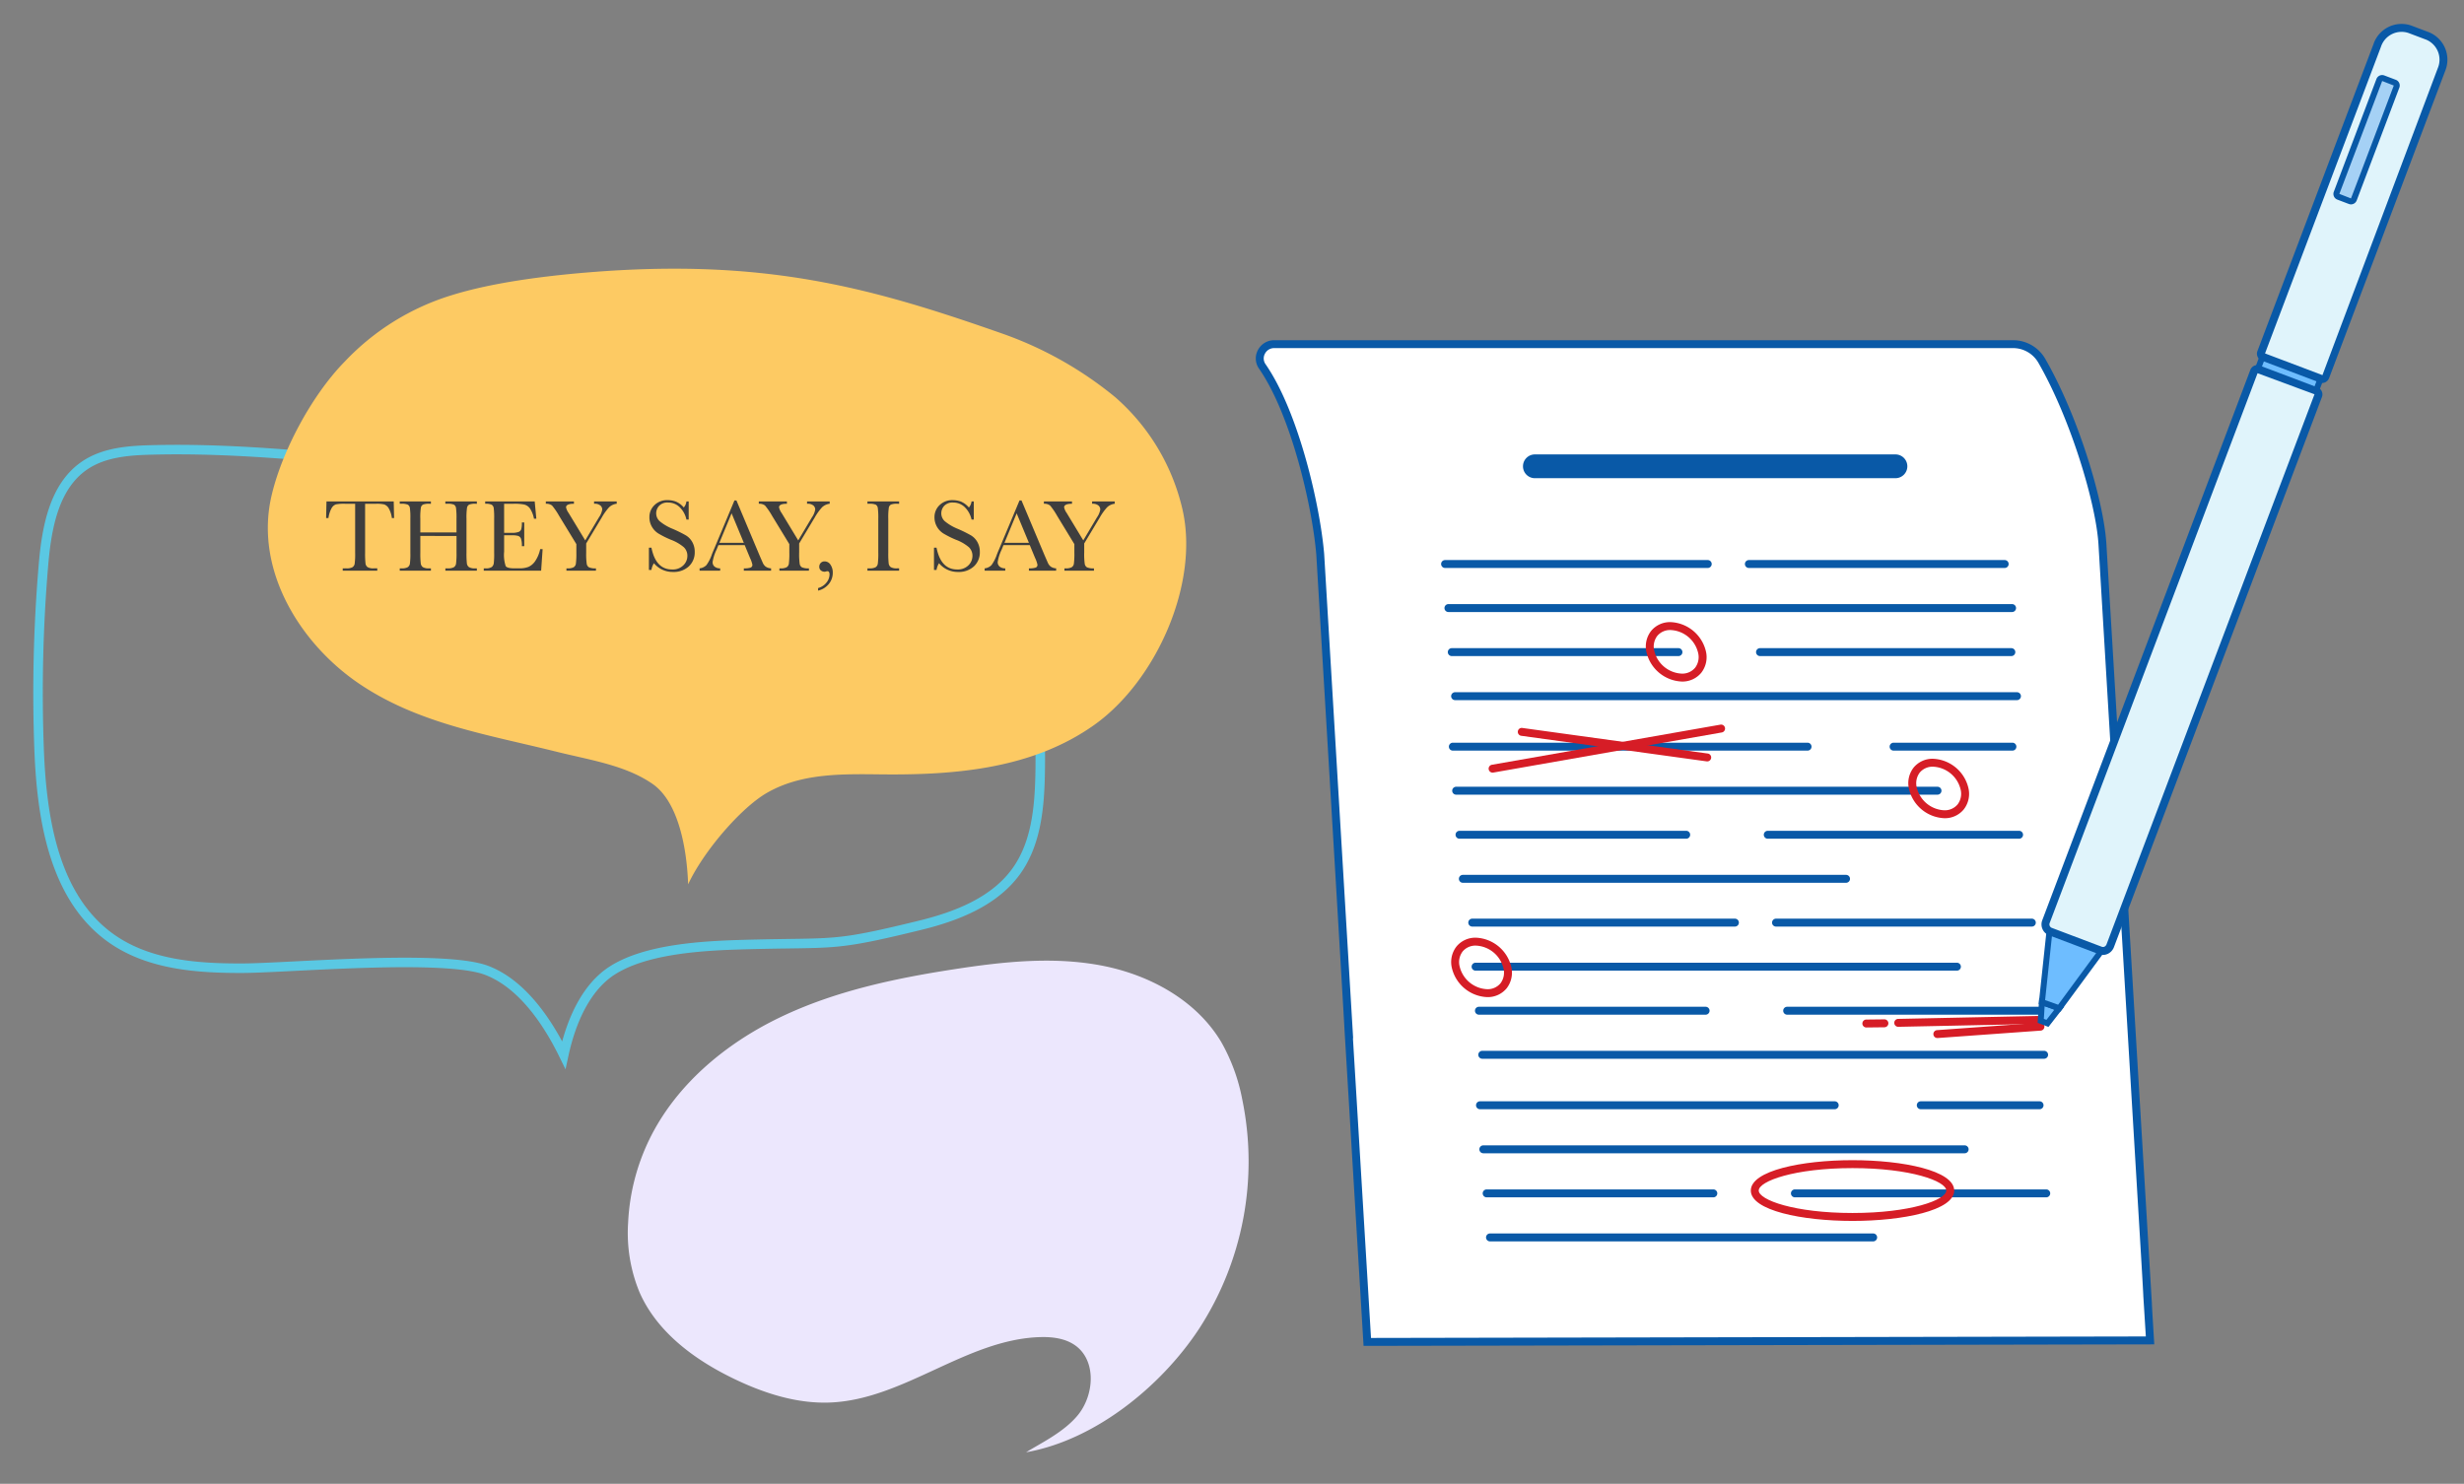 <svg xmlns="http://www.w3.org/2000/svg" xmlns:xlink="http://www.w3.org/1999/xlink" width="518" height="312" viewBox="0 0 518 312"><rect x="0" y="0" width="518" height="312" fill="#808080" stroke="none"/><defs><clipPath id="a"><rect width="518" height="312" transform="translate(408 729)" fill="none" stroke="#707070" stroke-width="1"/></clipPath></defs><g transform="translate(-408 -729)" clip-path="url(#a)"><path d="M359.959,409.968c-8.983-3.439-41.51-.516-51.129-.463s-19.821-.675-27.7-6.194c-12.1-8.476-14.731-25.1-15.283-39.863a318.173,318.173,0,0,1,.907-38.639c.663-7.839,2.193-16.651,8.716-21.047,3.913-2.637,8.868-3.091,13.586-3.224,38.615-1.08,73.977,9.314,121.537,2.5,13.651-1.955,27.612-6.927,40.5-2.025,14.171,5.391,20.423,21.881,22.939,36.832a165.644,165.644,0,0,1,2.255,31.093c-.153,6.975-.879,14.321-4.9,20.022-4.591,6.508-12.6,9.629-20.334,11.522-18.721,4.582-17.455,3.529-36.722,4.051-8.583.232-20.825.827-28.037,5.486-5.286,3.414-8.513,10.179-10.147,17.726C372.489,420.259,367.119,412.709,359.959,409.968Z" transform="translate(150.373 523.079)" fill="none" stroke="#5ac8e3" stroke-miterlimit="10" stroke-width="2"/><path d="M486.456,258.44c-14.459-3.6-28.916-5.859-41.334-14.238s-22.05-23.838-18.531-39.374c2.106-9.3,8.4-21.241,15.454-28.421a51.755,51.755,0,0,1,22.412-13.921c8.618-2.693,19.636-4.06,28.527-4.795,37.405-3.09,59.716,3.192,87.093,12.785A78.2,78.2,0,0,1,603.987,183.9a44.579,44.579,0,0,1,14.135,23.538c3.643,15.653-5.53,36.142-18.51,45.377s-29.188,10.552-44.327,10.417c-8.354-.075-17.1-.386-24.519,3.891-5.5,3.171-13.384,12.376-16.549,19.227-.31-8.462-2.338-17.564-7.484-21.117C501.017,261.284,493.712,260.248,486.456,258.44Z" transform="translate(38.449 628.603)" fill="#fdca63"/><g transform="translate(601.72 711.856)"><g transform="translate(70.28 88.678)"><path d="M257.411,263.5c.037,0-.865-14.906-.865-14.906l-8.611-143.946c-.531-8.886-5.907-26.686-12.747-38.574a6.939,6.939,0,0,0-6.011-3.5H73.807a3,3,0,0,0-2.5,4.678c7.053,10.182,11.373,29.8,12.183,39.5l6.039,100.931c-.045,0,2.85,47.861,2.85,47.861l1.006,16.825,164.559-.317Z" transform="translate(-69.945 -61.75)" fill="#fff"/><path d="M92.939,273.549l-4-66.354c.045,0-5.941-100.048-5.941-100.048-.83-9.94-5.231-29.255-12.036-39.078a3.726,3.726,0,0,1-.235-3.913,3.848,3.848,0,0,1,3.417-2.072h155.37a7.8,7.8,0,0,1,6.732,3.911c7.028,12.214,12.323,29.994,12.857,38.94l9.566,159.735c-.033,0,.5,8.561.5,8.561Zm-2.234-64.688,3.8,63.019,162.888-.313L256.859,263c.038,0-.81-14.023-.81-14.023l-8.611-143.946c-.515-8.576-5.831-26.378-12.639-38.209a6.128,6.128,0,0,0-5.288-3.077H74.142A2.16,2.16,0,0,0,72.2,64.928a2.083,2.083,0,0,0,.128,2.191c6.978,10.074,11.481,29.769,12.328,39.91l6.092,101.832Z" transform="translate(-70.28 -62.083)" fill="#0959a7"/></g><g transform="translate(109.247 134.906)"><g transform="translate(63.862)"><path d="M132.506,90.333h0Z" transform="translate(-131.673 -89.5)" fill="#a5d1f5"/><path d="M186.615,91.5H132.839a.833.833,0,1,1,0-1.666h53.776a.833.833,0,0,1,0,1.666Z" transform="translate(-132.006 -89.833)" fill="#0959a7"/></g><path d="M94.171,90.333h0Z" transform="translate(-93.338 -89.5)" fill="#a5d1f5"/><path d="M149.721,91.5H94.5a.833.833,0,0,1,0-1.666h55.217a.833.833,0,1,1,0,1.666Z" transform="translate(-93.671 -89.833)" fill="#0959a7"/><g transform="translate(0.701 9.264)"><path d="M94.592,95.894h0Z" transform="translate(-93.759 -95.061)" fill="#a5d1f5"/><path d="M213.418,97.06H94.925a.833.833,0,1,1,0-1.666H213.418a.833.833,0,1,1,0,1.666Z" transform="translate(-94.092 -95.394)" fill="#0959a7"/></g><g transform="translate(66.204 18.526)"><path d="M133.912,101.454h0Z" transform="translate(-133.079 -100.621)" fill="#a5d1f5"/><path d="M187.082,102.62H134.245a.833.833,0,0,1,0-1.666h52.837a.833.833,0,1,1,0,1.666Z" transform="translate(-133.412 -100.954)" fill="#0959a7"/></g><g transform="translate(1.403 18.526)"><path d="M95.013,101.454h0Z" transform="translate(-94.18 -100.621)" fill="#a5d1f5"/><path d="M143,102.62H95.346a.833.833,0,1,1,0-1.666H143a.833.833,0,0,1,0,1.666Z" transform="translate(-94.513 -100.954)" fill="#0959a7"/></g><g transform="translate(2.104 27.79)"><path d="M95.434,107.015h0Z" transform="translate(-94.601 -106.182)" fill="#a5d1f5"/><path d="M213.885,108.181H95.767a.833.833,0,1,1,0-1.666H213.885a.833.833,0,1,1,0,1.666Z" transform="translate(-94.934 -106.515)" fill="#0959a7"/></g><g transform="translate(1.628 38.407)"><g transform="translate(92.663)"><path d="M150.773,113.387h0Z" transform="translate(-149.938 -112.556)" fill="#a5d1f5"/><path d="M176.08,114.554H151.1a.833.833,0,0,1,0-1.666H176.08a.833.833,0,1,1,0,1.666Z" transform="translate(-150.272 -112.888)" fill="#0959a7"/></g><path d="M95.148,113.387h0Z" transform="translate(-94.315 -112.556)" fill="#a5d1f5"/><path d="M170.051,114.554H95.481a.833.833,0,0,1,0-1.666h74.57a.833.833,0,0,1,0,1.666Z" transform="translate(-94.648 -112.888)" fill="#0959a7"/><g transform="translate(0.701 9.262)"><path d="M95.569,118.948h0Z" transform="translate(-94.736 -118.115)" fill="#a5d1f5"/><path d="M197.089,120.114H95.9a.833.833,0,1,1,0-1.666H197.089a.833.833,0,0,1,0,1.666Z" transform="translate(-95.069 -118.448)" fill="#0959a7"/></g><g transform="translate(66.204 18.525)"><path d="M134.888,124.508h0Z" transform="translate(-134.057 -123.675)" fill="#a5d1f5"/><path d="M188.057,125.674H135.222a.833.833,0,1,1,0-1.666h52.835a.833.833,0,0,1,0,1.666Z" transform="translate(-134.389 -124.008)" fill="#0959a7"/></g><g transform="translate(1.403 18.525)"><path d="M95.99,124.508h0Z" transform="translate(-95.157 -123.675)" fill="#a5d1f5"/><path d="M143.976,125.674H96.323a.833.833,0,1,1,0-1.666h47.653a.833.833,0,0,1,0,1.666Z" transform="translate(-95.49 -124.008)" fill="#0959a7"/></g><g transform="translate(2.104 27.789)"><path d="M96.411,130.069h0Z" transform="translate(-95.578 -129.236)" fill="#a5d1f5"/><path d="M177.3,131.235H96.744a.833.833,0,1,1,0-1.666H177.3a.833.833,0,1,1,0,1.666Z" transform="translate(-95.911 -129.569)" fill="#0959a7"/></g></g><g transform="translate(5.709 75.406)"><g transform="translate(63.86)"><path d="M135.932,135.6h0Z" transform="translate(-135.099 -134.765)" fill="#a5d1f5"/><path d="M190.043,136.764H136.265a.833.833,0,0,1,0-1.666h53.778a.833.833,0,0,1,0,1.666Z" transform="translate(-135.432 -135.098)" fill="#0959a7"/></g><path d="M97.6,135.6h0Z" transform="translate(-96.765 -134.765)" fill="#a5d1f5"/><path d="M153.148,136.764H97.931a.833.833,0,1,1,0-1.666h55.217a.833.833,0,0,1,0,1.666Z" transform="translate(-97.098 -135.098)" fill="#0959a7"/><g transform="translate(0.701 9.264)"><path d="M98.019,141.158h0Z" transform="translate(-97.186 -140.327)" fill="#a5d1f5"/><path d="M199.539,142.325H98.352a.833.833,0,1,1,0-1.666H199.539a.833.833,0,1,1,0,1.666Z" transform="translate(-97.519 -140.659)" fill="#0959a7"/></g><g transform="translate(66.202 18.526)"><path d="M137.338,146.719h0Z" transform="translate(-136.505 -145.886)" fill="#a5d1f5"/><path d="M190.509,147.885H137.671a.833.833,0,1,1,0-1.666h52.839a.833.833,0,1,1,0,1.666Z" transform="translate(-136.838 -146.219)" fill="#0959a7"/></g><g transform="translate(1.403 18.526)"><path d="M98.44,146.719h0Z" transform="translate(-97.607 -145.886)" fill="#a5d1f5"/><path d="M146.426,147.885H98.773a.833.833,0,1,1,0-1.666h47.653a.833.833,0,1,1,0,1.666Z" transform="translate(-97.94 -146.219)" fill="#0959a7"/></g><g transform="translate(2.104 27.79)"><path d="M98.861,152.279h0Z" transform="translate(-98.028 -151.448)" fill="#a5d1f5"/><path d="M217.312,153.446H99.194a.833.833,0,1,1,0-1.666H217.312a.833.833,0,1,1,0,1.666Z" transform="translate(-98.361 -151.78)" fill="#0959a7"/></g><g transform="translate(1.626 38.405)"><g transform="translate(92.665)"><path d="M154.2,158.652h0Z" transform="translate(-153.366 -157.819)" fill="#a5d1f5"/><path d="M179.505,159.818H154.532a.833.833,0,0,1,0-1.666h24.973a.833.833,0,0,1,0,1.666Z" transform="translate(-153.699 -158.152)" fill="#0959a7"/></g><path d="M98.574,158.652h0Z" transform="translate(-97.741 -157.819)" fill="#a5d1f5"/><path d="M173.479,159.818H98.907a.833.833,0,0,1,0-1.666h74.572a.833.833,0,0,1,0,1.666Z" transform="translate(-98.074 -158.152)" fill="#0959a7"/><g transform="translate(0.701 9.262)"><path d="M99,164.212h0Z" transform="translate(-98.162 -163.379)" fill="#a5d1f5"/><path d="M200.515,165.378H99.328a.833.833,0,1,1,0-1.666H200.515a.833.833,0,0,1,0,1.666Z" transform="translate(-98.495 -163.712)" fill="#0959a7"/></g><g transform="translate(66.204 18.526)"><path d="M138.315,169.773h0Z" transform="translate(-137.482 -168.94)" fill="#a5d1f5"/><path d="M191.485,170.939H138.648a.833.833,0,0,1,0-1.666h52.837a.833.833,0,0,1,0,1.666Z" transform="translate(-137.815 -169.273)" fill="#0959a7"/></g><g transform="translate(1.403 18.526)"><path d="M99.416,169.773h0Z" transform="translate(-98.583 -168.94)" fill="#a5d1f5"/><path d="M147.4,170.939H99.749a.833.833,0,0,1,0-1.666H147.4a.833.833,0,0,1,0,1.666Z" transform="translate(-98.916 -169.273)" fill="#0959a7"/></g><g transform="translate(2.104 27.789)"><path d="M99.837,175.333h0Z" transform="translate(-99.004 -174.5)" fill="#a5d1f5"/><path d="M180.722,176.5H100.17a.833.833,0,1,1,0-1.666h80.552a.833.833,0,1,1,0,1.666Z" transform="translate(-99.337 -174.833)" fill="#0959a7"/></g></g></g></g><g transform="translate(126.454 112.695)"><path d="M105.5,78h0Z" transform="translate(-103.001 -75.501)" fill="#a5d1f5"/><path d="M182.3,81.5H106.5a2.5,2.5,0,0,1,0-5h75.8a2.5,2.5,0,1,1,0,5Z" transform="translate(-104 -76.5)" fill="#0959a7"/></g><g transform="translate(152.285 147.957)"><path d="M127.057,110.161a7.975,7.975,0,0,1-7.4-6.07,5.329,5.329,0,0,1,.955-4.571,5.124,5.124,0,0,1,4.1-1.852,7.975,7.975,0,0,1,7.4,6.07,5.323,5.323,0,0,1-.955,4.573A5.127,5.127,0,0,1,127.057,110.161Zm-2.351-10.828a3.5,3.5,0,0,0-2.8,1.231,3.7,3.7,0,0,0-.625,3.174,6.235,6.235,0,0,0,5.776,4.758,3.5,3.5,0,0,0,2.8-1.231,3.709,3.709,0,0,0,.625-3.174A6.237,6.237,0,0,0,124.707,99.333Z" transform="translate(-119.506 -97.667)" fill="#d61d26"/></g><g transform="translate(207.467 176.693)"><path d="M160.183,127.411a7.975,7.975,0,0,1-7.4-6.07,5.324,5.324,0,0,1,.955-4.571,5.127,5.127,0,0,1,4.1-1.852,7.975,7.975,0,0,1,7.4,6.07,5.323,5.323,0,0,1-.955,4.573A5.127,5.127,0,0,1,160.183,127.411Zm-2.351-10.828a3.5,3.5,0,0,0-2.8,1.231,3.709,3.709,0,0,0-.625,3.174,6.237,6.237,0,0,0,5.777,4.758,3.5,3.5,0,0,0,2.8-1.231,3.709,3.709,0,0,0,.625-3.173A6.237,6.237,0,0,0,157.832,116.583Z" transform="translate(-152.631 -114.917)" fill="#d61d26"/></g><g transform="translate(111.366 214.314)"><path d="M102.494,149.994a7.975,7.975,0,0,1-7.4-6.07,5.332,5.332,0,0,1,.956-4.571,5.126,5.126,0,0,1,4.1-1.852,7.98,7.98,0,0,1,7.4,6.07,5.335,5.335,0,0,1-.958,4.573A5.125,5.125,0,0,1,102.494,149.994Zm-2.351-10.828a3.5,3.5,0,0,0-2.8,1.233,3.7,3.7,0,0,0-.623,3.172,6.232,6.232,0,0,0,5.774,4.758,3.492,3.492,0,0,0,2.8-1.231,3.7,3.7,0,0,0,.625-3.174A6.237,6.237,0,0,0,100.144,139.166Z" transform="translate(-94.943 -137.5)" fill="#d61d26"/></g><g transform="translate(174.348 261.097)"><path d="M154.128,178.355c-10.623,0-21.378-2.194-21.378-6.387s10.755-6.385,21.378-6.385,21.38,2.194,21.38,6.385S164.753,178.355,154.128,178.355Zm0-11.106c-12.213,0-19.712,2.75-19.712,4.719s7.5,4.721,19.712,4.721,19.714-2.749,19.714-4.721S166.343,167.249,154.128,167.249Z" transform="translate(-132.75 -165.583)" fill="#d61d26"/></g><g transform="translate(125.366 170.202)"><path d="M143.168,118.066a.891.891,0,0,1-.115-.008l-38.988-5.379a.831.831,0,0,1-.71-.938.821.821,0,0,1,.938-.711l38.987,5.379a.833.833,0,0,1-.112,1.658Z" transform="translate(-103.347 -111.021)" fill="#d61d26"/></g><g transform="translate(119.235 169.509)"><path d="M100.5,120.7a.833.833,0,0,1-.143-1.654l48.032-8.433a.833.833,0,0,1,.29,1.641l-48.034,8.434A1.061,1.061,0,0,1,100.5,120.7Z" transform="translate(-99.667 -110.604)" fill="#d61d26"/></g><g transform="translate(197.808 231.484)"><path d="M147.666,149.516a.833.833,0,0,1-.01-1.666l3.792-.043a.833.833,0,0,1,.02,1.666l-3.792.043Z" transform="translate(-146.833 -147.807)" fill="#d61d26"/></g><g transform="translate(204.515 230.73)"><path d="M151.692,149.678a.833.833,0,0,1-.017-1.666l31.538-.658a.833.833,0,1,1,.037,1.666l-31.54.658Z" transform="translate(-150.859 -147.354)" fill="#d61d26"/></g><g transform="translate(212.733 232.187)"><path d="M156.624,151.456a.833.833,0,0,1-.058-1.664l21.69-1.561a.834.834,0,0,1,.122,1.663l-21.691,1.561C156.663,151.456,156.645,151.456,156.624,151.456Z" transform="translate(-155.792 -148.229)" fill="#d61d26"/></g><g transform="translate(234.65 22.144)"><g transform="translate(45.424 69.198)"><rect width="2.937" height="13.06" transform="matrix(-0.354, 0.935, -0.935, -0.354, 14.06, 5.423)" fill="#6ebdff"/><path d="M209.6,72.658,196.215,67.6l1.479-3.916,13.387,5.059ZM197.826,66.87l11.048,4.176.6-1.578-11.05-4.176Z" transform="translate(-196.215 -63.682)" fill="#0959a7"/></g><g transform="translate(0 204.848)"><path d="M169.34,149.575l.242-3.944,3.641,1.293-2.478,3.182Z" transform="translate(-168.687 -144.764)" fill="#6ebdff"/><path d="M171.215,151.2l-2.267-.858.322-5.231,5.238,1.861Zm-.963-1.7.543.207,1.663-2.137-2.044-.725Z" transform="translate(-168.948 -145.11)" fill="#0959a7"/></g><g transform="translate(0.22 189.873)"><path d="M171.083,136.644l10.961,4.143-8.921,12.124-3.639-1.3Z" transform="translate(-168.811 -135.772)" fill="#6ebdff"/><path d="M173.621,154.006l-4.541-1.621,1.738-16.264,12.487,4.723Zm-3.193-2.467,2.737.976,8.159-11.086-9.436-3.567Z" transform="translate(-169.08 -136.121)" fill="#0959a7"/></g><g transform="translate(0.817 71.772)"><path d="M214.682,65.769l12.2,4.613a.718.718,0,0,1,.387.941L183.552,186.977a1.617,1.617,0,0,1-2.049,1.011l-10.58-4a1.618,1.618,0,0,1-.87-2.114L213.769,66.22A.722.722,0,0,1,214.682,65.769Z" transform="translate(-169.106 -64.894)" fill="#e0f4fb"/><path d="M182.357,189.249a2.278,2.278,0,0,1-.818-.15l-10.578-4a2.453,2.453,0,0,1-1.354-3.187L213.322,66.258a1.555,1.555,0,0,1,1.986-.936l12.2,4.613a1.554,1.554,0,0,1,.871,2.014L184.664,187.6a2.555,2.555,0,0,1-1.256,1.4A2.386,2.386,0,0,1,182.357,189.249ZM214.85,66.93,171.165,182.5a.789.789,0,0,0,.383,1.041l10.582,4a.679.679,0,0,0,.541-.035.9.9,0,0,0,.435-.493L226.823,71.361Z" transform="translate(-169.438 -65.227)" fill="#0959a7"/></g><g transform="translate(46.107)"><path d="M197.175,90.913l24.414-64.586a5.4,5.4,0,0,1,6.827-3.368l3.78,1.429a5.4,5.4,0,0,1,2.892,7.042L210.676,96.016a.72.72,0,0,1-.913.45l-12.2-4.611A.721.721,0,0,1,197.175,90.913Z" transform="translate(-196.293 -21.81)" fill="#e0f4fb"/><path d="M210.327,97.675a1.488,1.488,0,0,1-.528-.1l-12.2-4.611a1.554,1.554,0,0,1-.871-2.014l24.412-64.588a6.23,6.23,0,0,1,7.9-3.853l3.778,1.429a6.23,6.23,0,0,1,3.378,8.116L211.788,96.644a1.612,1.612,0,0,1-.835.895A1.512,1.512,0,0,1,210.327,97.675Zm-12.008-6.217,12.071,4.563,24.25-64.553a4.561,4.561,0,0,0-2.407-5.967l-3.78-1.429a4.559,4.559,0,0,0-5.754,2.884Z" transform="translate(-196.625 -22.144)" fill="#0959a7"/></g><g transform="translate(62.176 10.78)"><rect width="26.664" height="3.896" rx="0.392" transform="translate(13.508 1.813) rotate(110.706)" fill="#a5d1f5"/><path d="M209.969,55.806a1.275,1.275,0,0,1-.448-.082l-2.424-.918a1.28,1.28,0,0,1-.743-1.648L215.32,29.44a1.276,1.276,0,0,1,1.646-.743l2.426.916a1.278,1.278,0,0,1,.741,1.646L211.167,54.98A1.28,1.28,0,0,1,209.969,55.806Zm6.555-25.941-9,23.737,2.439.953c.038-.017,9-23.737,9-23.737Z" transform="translate(-206.271 -28.614)" fill="#0959a7"/></g></g></g><path d="M1.053,8.936H.559l.075-3.5H14.771l.075,3.5h-.462a5.578,5.578,0,0,0-.677-2.079,1.786,1.786,0,0,0-.924-.784A6.755,6.755,0,0,0,11.1,5.928H8.755v10.28a19.227,19.227,0,0,0,.081,2.245,1.14,1.14,0,0,0,.435.795,2.421,2.421,0,0,0,1.332.258h.709V20H4.05v-.494H4.8A2.522,2.522,0,0,0,6.1,19.27a1.1,1.1,0,0,0,.462-.736,15.585,15.585,0,0,0,.1-2.326V5.928H4.5a8.515,8.515,0,0,0-1.891.134,1.7,1.7,0,0,0-.908.811A5.742,5.742,0,0,0,1.053,8.936Zm26.92,3.76H20.367v3.513a18.02,18.02,0,0,0,.086,2.25,1.162,1.162,0,0,0,.435.79,2.391,2.391,0,0,0,1.327.258h.376V20H16.038v-.494h.376a2.522,2.522,0,0,0,1.294-.236,1.1,1.1,0,0,0,.462-.736,15.585,15.585,0,0,0,.1-2.326V9.064a14.808,14.808,0,0,0-.1-2.245.983.983,0,0,0-.43-.7,3.348,3.348,0,0,0-1.434-.193h-.269V5.434h6.553v.494h-.269a3.507,3.507,0,0,0-1.4.177.936.936,0,0,0-.446.661,13.679,13.679,0,0,0-.113,2.3v2.89h7.605V9.064a15.621,15.621,0,0,0-.1-2.245.968.968,0,0,0-.424-.7,3.348,3.348,0,0,0-1.434-.193h-.387V5.434h6.628v.494h-.215a3.548,3.548,0,0,0-1.407.177.936.936,0,0,0-.446.661,13.679,13.679,0,0,0-.113,2.3v7.144a19.212,19.212,0,0,0,.081,2.25,1.135,1.135,0,0,0,.435.79,2.421,2.421,0,0,0,1.332.258h.333V20H25.631v-.494h.5a2.494,2.494,0,0,0,1.284-.236,1.078,1.078,0,0,0,.457-.736,16.442,16.442,0,0,0,.1-2.326Zm17.585,2.771h.516L45.762,20H33.7v-.494H34a2.256,2.256,0,0,0,1.4-.29,1.3,1.3,0,0,0,.4-.736,17.028,17.028,0,0,0,.086-2.272V9.064A16.211,16.211,0,0,0,35.8,6.873a1.027,1.027,0,0,0-.419-.736A2.944,2.944,0,0,0,34,5.928V5.434H44.408l.344,3.631h-.5A5.683,5.683,0,0,0,43.4,6.9a2.131,2.131,0,0,0-1.187-.806A10.418,10.418,0,0,0,40,5.928h-2.02V12.04h1.547a4.19,4.19,0,0,0,1.488-.183.956.956,0,0,0,.559-.553,5.025,5.025,0,0,0,.134-1.445h.5v4.984h-.5a4.25,4.25,0,0,0-.2-1.627.985.985,0,0,0-.6-.537,4.944,4.944,0,0,0-1.327-.124h-1.6V16a7.462,7.462,0,0,0,.333,3.045q.333.457,1.794.457H41.2a5.159,5.159,0,0,0,1.891-.3A3.384,3.384,0,0,0,44.5,18,7.1,7.1,0,0,0,45.558,15.467Zm9.475-1.837L57.9,8.807a4.085,4.085,0,0,0,.709-1.676,1.15,1.15,0,0,0-.376-.827,1.881,1.881,0,0,0-1.343-.376V5.434h4.759v.494a2.754,2.754,0,0,0-1.6.736A11.788,11.788,0,0,0,58.5,8.828l-3.266,5.446v1.934a14.658,14.658,0,0,0,.113,2.369,1.029,1.029,0,0,0,.483.72,3.356,3.356,0,0,0,1.456.209V20H51.079v-.494h.236a2.522,2.522,0,0,0,1.294-.236,1.078,1.078,0,0,0,.457-.736,16.442,16.442,0,0,0,.1-2.326V14.414L49.532,8.452A14.728,14.728,0,0,0,48.061,6.3a1.965,1.965,0,0,0-1.311-.371V5.434h5.908v.494Q51,5.928,51,6.68a3.241,3.241,0,0,0,.548,1.2Zm13.385,6.22V15.166h.537q.913,4.576,4.329,4.576a3.149,3.149,0,0,0,2.379-.875,2.76,2.76,0,0,0,.843-1.96,2.5,2.5,0,0,0-.741-1.837A9.166,9.166,0,0,0,73.058,13.5a19.891,19.891,0,0,1-2.643-1.316,4.013,4.013,0,0,1-1.391-1.466,3.91,3.91,0,0,1-.5-1.923A3.448,3.448,0,0,1,69.6,6.2a3.788,3.788,0,0,1,2.734-1.037,4.994,4.994,0,0,1,1.74.3,4.454,4.454,0,0,1,1.676,1.246,2.3,2.3,0,0,0,.559-1.278h.473V9.247h-.473a5.116,5.116,0,0,0-1.445-2.621,3.434,3.434,0,0,0-2.4-.956,2.387,2.387,0,0,0-1.907.7,2.31,2.31,0,0,0-.607,1.542,2.227,2.227,0,0,0,.763,1.708,10.386,10.386,0,0,0,2.718,1.59,28.2,28.2,0,0,1,2.734,1.348,3.816,3.816,0,0,1,1.37,1.413,4.126,4.126,0,0,1,.516,2.084,3.982,3.982,0,0,1-1.246,3.04,4.666,4.666,0,0,1-3.33,1.171,5.083,5.083,0,0,1-4-1.837,3.651,3.651,0,0,0-.526,1.418Zm20.142-5.221H83.026l-.376.924a9.366,9.366,0,0,0-.838,2.621,1.17,1.17,0,0,0,.446.994,1.84,1.84,0,0,0,1.144.338V20H79.073v-.494a2.333,2.333,0,0,0,1.439-.682,8.353,8.353,0,0,0,1.139-2.24q.054-.161.516-1.246L86.4,5.229h.419L91.685,16.8l.666,1.525a2.028,2.028,0,0,0,.607.811,2.22,2.22,0,0,0,1.144.371V20H88.376v-.494A4.269,4.269,0,0,0,89.8,19.35a.6.6,0,0,0,.371-.618,6.255,6.255,0,0,0-.494-1.407Zm-.183-.483L85.8,7.937,83.23,14.146Zm11.43-.516,2.868-4.823a4.085,4.085,0,0,0,.709-1.676,1.15,1.15,0,0,0-.376-.827,1.881,1.881,0,0,0-1.343-.376V5.434h4.759v.494a2.754,2.754,0,0,0-1.6.736,11.788,11.788,0,0,0-1.552,2.165l-3.266,5.446v1.934a14.658,14.658,0,0,0,.113,2.369,1.029,1.029,0,0,0,.483.72,3.356,3.356,0,0,0,1.456.209V20H95.853v-.494h.236a2.522,2.522,0,0,0,1.294-.236,1.078,1.078,0,0,0,.457-.736,16.442,16.442,0,0,0,.1-2.326V14.414L94.306,8.452A14.728,14.728,0,0,0,92.834,6.3a1.965,1.965,0,0,0-1.311-.371V5.434h5.908v.494q-1.654,0-1.654.752a3.241,3.241,0,0,0,.548,1.2Zm4.179,10.56v-.537a3.322,3.322,0,0,0,1.772-1.166,2.749,2.749,0,0,0,.634-1.67q0-.709-.451-.709a1.2,1.2,0,0,0-.279.054.954.954,0,0,1-.3.054,1.173,1.173,0,0,1-.806-.285.948.948,0,0,1-.322-.747,1.127,1.127,0,0,1,.312-.816,1.071,1.071,0,0,1,.806-.322,1.444,1.444,0,0,1,1.241.7,2.863,2.863,0,0,1,.478,1.649,3.7,3.7,0,0,1-.833,2.4A4.117,4.117,0,0,1,103.984,24.189ZM114.361,5.928V5.434h6.66v.494h-.312A3.548,3.548,0,0,0,119.3,6.1a.936.936,0,0,0-.446.661,13.679,13.679,0,0,0-.113,2.3v7.144a19.212,19.212,0,0,0,.081,2.25,1.143,1.143,0,0,0,.43.79,2.418,2.418,0,0,0,1.337.258h.43V20h-6.66v-.494h.43a2.522,2.522,0,0,0,1.294-.236,1.078,1.078,0,0,0,.457-.736,16.442,16.442,0,0,0,.1-2.326V9.064a15.621,15.621,0,0,0-.1-2.245.961.961,0,0,0-.43-.7,3.389,3.389,0,0,0-1.439-.193ZM128.348,19.85V15.166h.537q.913,4.576,4.329,4.576a3.149,3.149,0,0,0,2.379-.875,2.76,2.76,0,0,0,.843-1.96,2.5,2.5,0,0,0-.741-1.837,9.166,9.166,0,0,0-2.707-1.568,19.892,19.892,0,0,1-2.643-1.316,4.013,4.013,0,0,1-1.391-1.466,3.91,3.91,0,0,1-.5-1.923,3.448,3.448,0,0,1,1.08-2.594,3.788,3.788,0,0,1,2.734-1.037,4.994,4.994,0,0,1,1.74.3,4.454,4.454,0,0,1,1.676,1.246,2.3,2.3,0,0,0,.559-1.278h.473V9.247h-.473A5.116,5.116,0,0,0,134.8,6.626a3.434,3.434,0,0,0-2.4-.956,2.387,2.387,0,0,0-1.907.7,2.31,2.31,0,0,0-.607,1.542,2.227,2.227,0,0,0,.763,1.708,10.386,10.386,0,0,0,2.718,1.59,28.2,28.2,0,0,1,2.734,1.348,3.816,3.816,0,0,1,1.37,1.413,4.126,4.126,0,0,1,.516,2.084,3.982,3.982,0,0,1-1.246,3.04,4.666,4.666,0,0,1-3.33,1.171,5.083,5.083,0,0,1-4-1.837,3.651,3.651,0,0,0-.526,1.418Zm20.142-5.221h-5.532l-.376.924a9.366,9.366,0,0,0-.838,2.621,1.17,1.17,0,0,0,.446.994,1.84,1.84,0,0,0,1.144.338V20H139v-.494a2.333,2.333,0,0,0,1.439-.682,8.353,8.353,0,0,0,1.139-2.24q.054-.161.516-1.246L146.33,5.229h.419L151.615,16.8l.666,1.525a2.028,2.028,0,0,0,.607.811,2.22,2.22,0,0,0,1.144.371V20h-5.726v-.494a4.269,4.269,0,0,0,1.423-.156.6.6,0,0,0,.371-.618,6.255,6.255,0,0,0-.494-1.407Zm-.183-.483-2.578-6.209-2.567,6.209Zm11.43-.516L162.6,8.807a4.085,4.085,0,0,0,.709-1.676,1.15,1.15,0,0,0-.376-.827,1.881,1.881,0,0,0-1.343-.376V5.434h4.759v.494a2.754,2.754,0,0,0-1.6.736,11.788,11.788,0,0,0-1.552,2.165l-3.266,5.446v1.934a14.658,14.658,0,0,0,.113,2.369,1.029,1.029,0,0,0,.483.72,3.356,3.356,0,0,0,1.456.209V20h-6.209v-.494h.236a2.522,2.522,0,0,0,1.294-.236,1.078,1.078,0,0,0,.457-.736,16.442,16.442,0,0,0,.1-2.326V14.414l-3.631-5.962A14.728,14.728,0,0,0,152.765,6.3a1.965,1.965,0,0,0-1.311-.371V5.434h5.908v.494q-1.654,0-1.654.752a3.241,3.241,0,0,0,.548,1.2Z" transform="translate(476 829)" fill="#3e3e3e"/><path d="M607.3,368.239c3.5-4.235,3.98-11.474-.479-14.684-2.127-1.53-4.892-1.852-7.51-1.767-15.439.5-28.484,13.056-43.915,13.745-7.082.317-14.057-1.938-20.439-5.023-8.244-3.986-16.129-9.811-19.79-18.2a32.686,32.686,0,0,1-2.378-14.544A44.844,44.844,0,0,1,517.2,310.33c5.576-11.526,15.968-20.217,27.5-25.769s24.236-8.229,36.892-10.169c10.165-1.558,20.586-2.666,30.688-.742s19.967,7.281,25.221,16.121a39.24,39.24,0,0,1,4.4,12.051,64.582,64.582,0,0,1-9.179,48.363c-7.95,12-21.774,23.258-36.257,25.813C599.46,374.126,604.334,371.825,607.3,368.239Z" transform="translate(27.257 658.371)" fill="#ece7fd"/></g></svg>